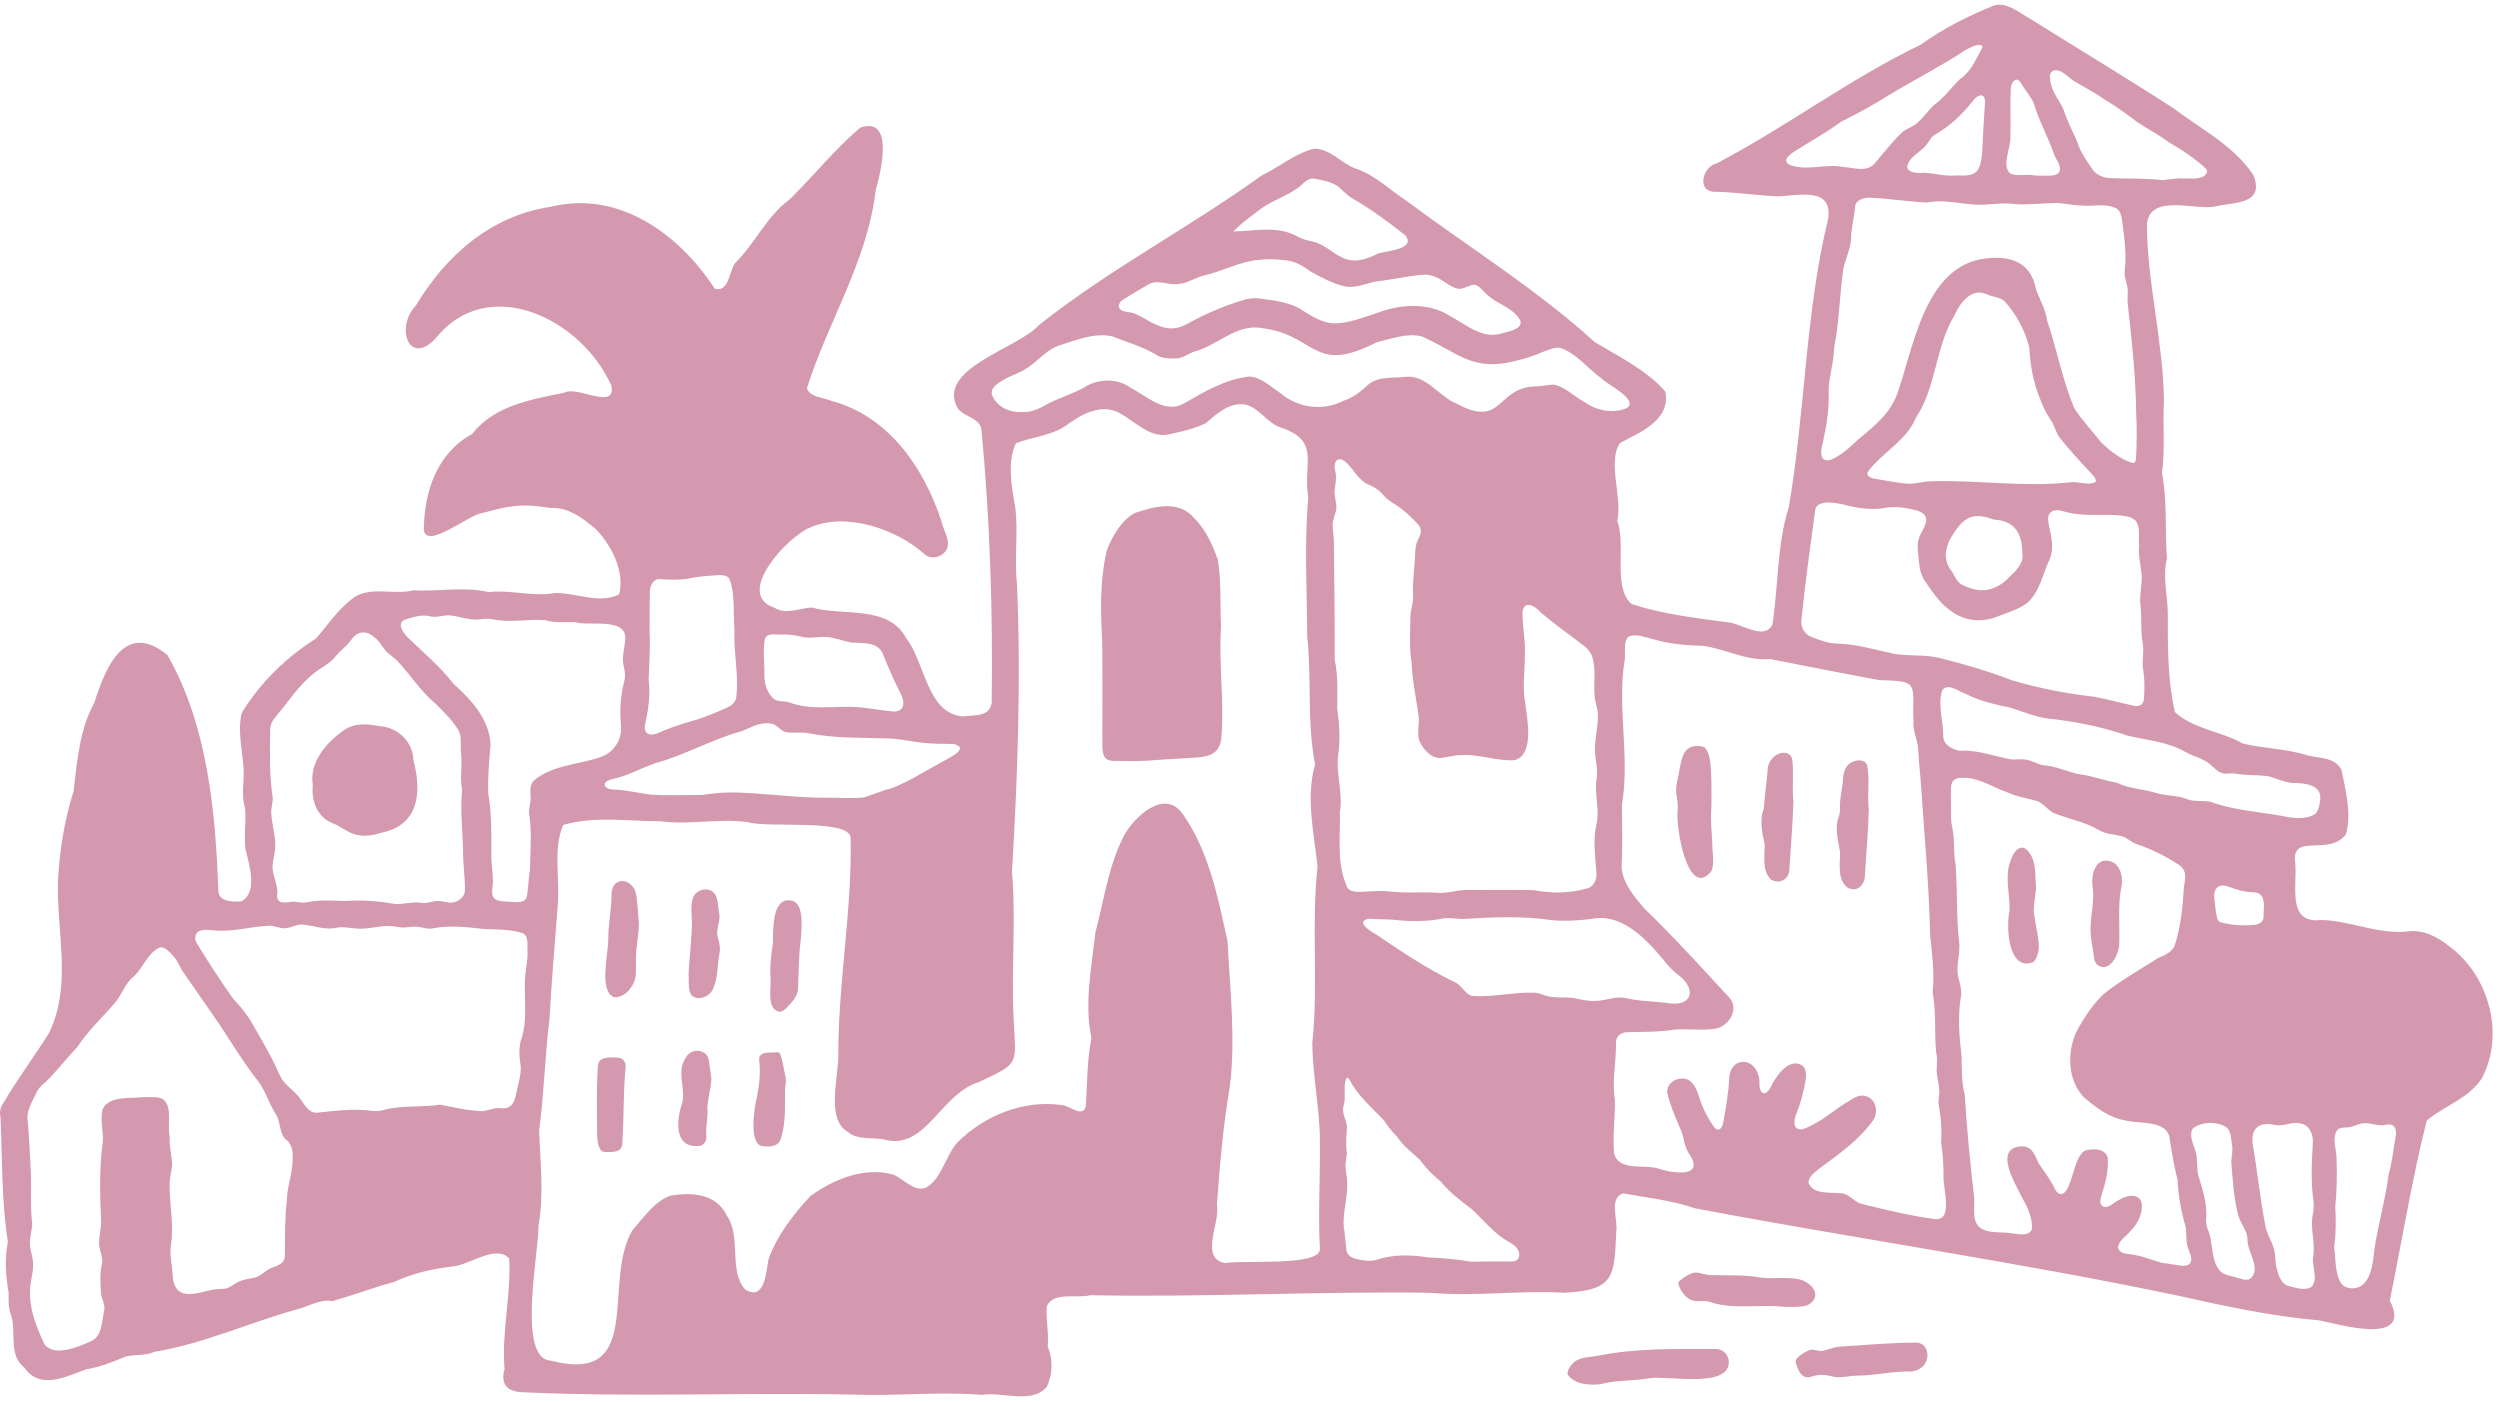 <svg xmlns="http://www.w3.org/2000/svg" fill="none" viewBox="0 0 107 60" height="60" width="107">
<path fill="#D499AE" d="M102.294 55.683C103.254 57.587 100.18 56.71 99.295 56.516C97.229 56.338 95.196 55.898 93.173 55.445C86.327 54.008 79.394 53.013 72.544 51.715C71.57 51.376 70.485 51.262 69.47 51.076C68.841 51.289 69.256 52.194 69.177 52.691C69.088 54.614 69.135 55.23 66.927 55.331C65.013 55.217 63.115 55.503 61.207 55.331C56.35 55.261 51.512 55.534 46.663 55.434C46.101 55.59 45.06 55.259 44.801 55.922C44.759 56.495 44.9 57.056 44.84 57.63C45.074 58.184 45.056 58.788 44.811 59.344C44.189 60.12 42.875 59.551 42.016 59.7C40.227 59.553 38.445 59.752 36.634 59.692C31.89 59.586 27.096 59.812 22.346 59.586C21.733 59.568 21.404 59.254 21.594 58.59C21.462 56.996 21.885 55.408 21.792 53.855C21.183 53.241 20.084 54.173 19.32 54.21C18.479 54.314 17.654 54.5 16.88 54.862C16.015 55.097 15.11 55.439 14.237 55.685C13.693 55.598 13.228 55.906 12.725 56.036C10.687 56.599 8.705 57.517 6.601 57.86C6.216 58.04 5.776 57.955 5.362 58.067C4.818 58.296 4.278 58.511 3.688 58.608C2.829 58.916 1.713 59.508 1.048 58.538C0.333 57.978 0.717 57.051 0.474 56.286C0.353 55.982 0.363 55.66 0.371 55.337C0.24 54.564 0.195 53.896 0.337 53.144C0.064 51.403 0.096 49.608 0.024 47.85C-0.031 47.611 0.007 47.379 0.159 47.187C0.765 46.153 1.479 45.206 2.105 44.201C3.114 42.094 2.388 39.822 2.487 37.58C2.564 36.323 2.766 35.074 3.146 33.871C3.302 32.601 3.401 31.218 4.03 30.095C4.523 28.542 5.345 26.541 7.168 28.04C8.872 31.013 9.224 34.704 9.343 38.095C9.333 38.604 9.976 38.612 10.34 38.575C11.059 38.157 10.649 36.989 10.505 36.329C10.433 35.748 10.542 35.184 10.491 34.605C10.324 34.055 10.445 33.501 10.429 32.94C10.384 32.155 10.158 31.301 10.344 30.519C11.132 29.212 12.264 28.125 13.527 27.325C14.02 26.762 14.429 26.136 15.029 25.662C15.761 25.032 16.842 25.491 17.703 25.265C18.768 25.325 19.843 25.098 20.911 25.34C21.861 25.234 22.833 25.557 23.771 25.379C24.642 25.377 25.705 25.863 26.503 25.435C26.742 24.457 26.18 23.349 25.511 22.656C24.951 22.176 24.312 21.694 23.554 21.742C22.982 21.655 22.491 21.591 21.931 21.674C21.432 21.725 21.08 21.86 20.632 21.957C20.048 22.044 18.239 23.545 18.138 22.67C18.164 21.014 18.7 19.407 20.205 18.574C21.173 17.342 22.746 17.1 24.161 16.804C24.7 16.498 26.368 17.58 26.17 16.519C24.931 13.676 20.898 11.643 18.631 14.501C17.485 15.686 16.907 13.996 17.81 13.062C19.108 10.901 21.032 9.237 23.548 8.854C26.461 8.128 29.042 9.987 30.592 12.355C31.18 12.535 31.213 11.631 31.449 11.273C32.32 10.43 32.809 9.245 33.804 8.529C34.833 7.51 35.734 6.387 36.818 5.461C38.303 4.963 37.695 7.386 37.476 8.157C37.131 11.164 35.417 13.816 34.536 16.614C34.659 17.013 35.251 17.007 35.581 17.156C38.026 17.809 39.544 20.003 40.302 22.335C40.375 22.703 40.678 23.096 40.535 23.479C40.375 23.836 39.87 23.979 39.572 23.723C38.39 22.643 36.193 21.903 34.681 22.575C33.741 22.935 31.407 25.422 33.131 26.003C33.638 26.328 34.19 26.036 34.742 25.999C36.051 26.382 38.018 25.875 38.782 27.308C39.605 28.354 39.667 30.554 41.224 30.662C41.676 30.591 42.335 30.703 42.443 30.097C42.499 26.239 42.374 22.306 42.014 18.458C41.988 17.875 41.284 17.867 40.993 17.483C40.037 15.773 43.552 14.931 44.452 13.926C47.461 11.53 50.875 9.764 53.98 7.523C54.719 7.173 55.453 6.547 56.249 6.363C56.941 6.367 57.399 6.985 58.01 7.21C58.824 7.469 59.483 8.13 60.181 8.583C62.881 10.595 65.765 12.377 68.253 14.639C69.282 15.26 70.485 15.845 71.275 16.757C71.52 17.989 70.19 18.5 69.333 18.963C68.785 19.788 69.45 21.27 69.219 22.294C69.606 23.338 69.011 25.131 69.828 25.848C71.162 26.293 72.542 26.442 73.921 26.632C74.513 26.661 75.495 27.438 75.861 26.733C76.116 25.056 76.049 23.32 76.564 21.69C77.264 17.623 77.266 13.378 78.246 9.361C78.448 7.951 76.912 8.393 76.053 8.403C75.115 8.358 74.226 8.215 73.302 8.205C72.601 8.097 72.924 7.105 73.468 6.997C76.459 5.43 79.176 3.369 82.222 1.905C83.19 1.2 84.251 0.681 85.347 0.232C85.892 0.077 86.412 0.536 86.871 0.792C88.93 2.083 90.992 3.317 93.031 4.638C94.208 5.527 95.614 6.239 96.449 7.5C96.944 8.771 95.612 8.645 94.798 8.838C93.931 9.013 92.053 8.273 91.887 9.572C91.899 12.136 92.581 14.573 92.619 17.162C92.562 18.21 92.671 19.215 92.534 20.247C92.77 21.45 92.649 22.67 92.746 23.892C92.538 24.732 92.805 25.588 92.783 26.436C92.779 27.763 92.781 29.175 93.088 30.478C93.884 31.216 95.085 31.297 95.994 31.824C96.851 32.029 97.767 32.043 98.628 32.291C99.164 32.477 99.93 32.355 100.217 32.959C100.392 33.831 100.661 34.836 100.407 35.703C99.685 36.689 98.034 35.591 98.238 36.952C98.323 37.905 97.87 39.549 99.339 39.375C100.586 39.402 101.775 39.999 103.022 39.867C103.701 39.766 104.342 40.099 104.859 40.525C106.523 41.761 107.224 44.273 106.218 46.159C105.642 47.034 104.609 47.325 103.863 47.962C103.232 50.476 102.804 53.104 102.288 55.65L102.292 55.685L102.294 55.683ZM24.094 35.331C23.649 36.383 23.995 37.735 23.862 38.873C23.742 40.454 23.605 42.015 23.518 43.616C23.322 45.197 23.288 46.802 23.075 48.38C23.122 49.753 23.288 51.109 23.045 52.488C23.061 53.634 22.117 58.145 23.567 58.234C27.627 59.291 25.759 54.874 27.061 52.664C27.522 52.137 28.009 51.427 28.676 51.179C29.58 51.018 30.641 51.07 31.104 52.021C31.75 52.947 31.162 54.386 31.904 55.201C32.733 55.685 32.789 54.448 32.892 53.9C33.256 52.871 33.962 51.965 34.693 51.185C35.698 50.466 36.981 49.937 38.208 50.267C38.673 50.435 39.087 51.024 39.625 50.836C40.306 50.46 40.456 49.49 40.969 48.903C42.127 47.743 43.827 47.056 45.456 47.3C45.767 47.311 46.341 47.869 46.477 47.337C46.531 46.37 46.527 45.375 46.713 44.422C46.398 42.94 46.723 41.405 46.881 39.913C47.249 38.544 47.429 37.113 48.08 35.816C48.514 34.971 49.854 33.712 50.63 34.855C51.738 36.42 52.132 38.424 52.538 40.285C52.642 42.348 52.892 44.451 52.638 46.5C52.35 48.169 52.205 49.873 52.084 51.57C52.241 52.341 51.306 53.871 52.453 54.062C53.193 53.917 56.47 54.215 56.492 53.47C56.409 51.926 56.51 50.371 56.492 48.82C56.484 47.426 56.181 46.056 56.166 44.645C56.435 42.129 56.112 39.594 56.393 37.086C56.233 35.624 55.883 34.16 56.284 32.703C55.93 30.904 56.146 29.057 55.95 27.258C55.94 25.311 55.819 23.249 55.993 21.297C55.748 19.769 56.565 18.853 54.729 18.266C54.216 18.055 53.905 17.493 53.359 17.329C52.652 17.17 52.106 17.695 51.603 18.113C51.109 18.357 50.558 18.475 50.02 18.593C49.206 18.754 48.599 18.051 47.938 17.691C47.118 17.23 46.234 17.758 45.559 18.26C44.925 18.659 44.144 18.706 43.479 18.973C43.105 19.763 43.289 20.84 43.451 21.684C43.587 22.786 43.407 23.917 43.528 25.023C43.704 29.109 43.554 33.226 43.314 37.313C43.493 39.422 43.273 41.521 43.386 43.622C43.473 45.586 43.679 45.475 41.901 46.312C40.258 46.814 39.637 49.2 37.909 48.789C37.373 48.648 36.751 48.828 36.286 48.448C35.308 47.861 35.93 46.043 35.88 45.022C35.892 41.947 36.47 38.937 36.407 35.864C36.377 35.025 32.872 35.45 32.035 35.192C30.784 35.01 29.501 35.322 28.262 35.149C26.885 35.153 25.44 34.915 24.112 35.308L24.086 35.331H24.094ZM77.401 50.621C77.599 51.142 78.349 51.022 78.8 51.07C79.123 51.09 79.332 51.403 79.625 51.512C80.653 51.771 81.733 52.029 82.788 52.176C83.645 52.285 83.137 50.824 83.184 50.321C83.184 49.852 83.156 49.38 83.081 48.915C83.115 48.359 83.081 47.803 82.968 47.251C82.951 47.048 83.014 46.847 83.002 46.651C82.98 46.333 82.869 46.027 82.891 45.708C82.907 45.485 82.921 45.264 82.869 45.042C82.778 44.186 82.883 43.322 82.715 42.468C82.808 41.639 82.691 40.849 82.61 40.035C82.563 37.793 82.343 35.513 82.194 33.277C82.151 32.853 82.121 32.434 82.093 32.008C82.058 31.619 81.856 31.268 81.898 30.877C81.824 29.272 82.218 29.144 80.435 29.111C78.873 28.815 77.312 28.52 75.752 28.205C74.737 28.303 73.836 27.757 72.852 27.639C72.106 27.628 71.358 27.546 70.64 27.327C70.343 27.262 69.951 27.097 69.678 27.269C69.442 27.567 69.614 28.017 69.516 28.369C69.225 30.389 69.763 32.423 69.418 34.45C69.424 35.349 69.448 36.242 69.405 37.144C69.466 37.818 69.941 38.364 70.355 38.858C71.611 40.076 72.783 41.362 73.969 42.65C74.495 43.148 73.998 43.949 73.389 44.033C72.833 44.114 72.241 44.027 71.693 44.064C71.022 44.174 70.355 44.16 69.674 44.178C69.409 44.172 69.165 44.321 69.165 44.614C69.181 45.437 68.983 46.246 69.118 47.071C69.135 47.834 69.013 48.599 69.086 49.368C69.298 50.178 70.45 49.792 71.051 50.04C71.71 50.236 73.021 50.396 72.257 49.32C72.094 49.056 72.077 48.735 71.976 48.442C71.732 47.896 71.485 47.333 71.356 46.748C71.338 46.287 71.897 46.037 72.271 46.221C72.645 46.461 72.704 46.98 72.876 47.367C72.999 47.664 73.163 47.95 73.341 48.208C73.527 48.473 73.704 48.322 73.751 48.053C73.872 47.414 73.981 46.752 74.016 46.103C74.022 45.824 74.2 45.526 74.475 45.464C75.022 45.34 75.35 45.942 75.303 46.43C75.34 46.971 75.665 46.831 75.823 46.459C76.045 45.998 76.625 45.216 77.177 45.634C77.306 45.776 77.312 46.002 77.286 46.188C77.209 46.67 77.09 47.143 76.912 47.598C76.787 47.865 76.678 48.371 77.12 48.34C77.886 48.098 78.509 47.472 79.214 47.075C79.394 46.957 79.606 46.849 79.821 46.907C80.287 47.001 80.419 47.59 80.164 47.96C79.562 48.793 78.695 49.407 77.878 50.005C77.694 50.154 77.427 50.336 77.403 50.59V50.623L77.401 50.621ZM84.494 51.248C84.514 51.587 84.461 51.87 84.53 52.199C84.712 52.906 85.624 52.674 86.163 52.796C86.414 52.825 86.812 52.908 86.956 52.641C87.026 52.149 86.757 51.624 86.513 51.204C86.266 50.664 85.375 49.26 86.385 49.076C86.947 48.987 87.055 49.358 87.253 49.786C87.501 50.154 87.776 50.514 87.968 50.917C88.008 50.989 88.063 51.063 88.136 51.096C88.722 51.26 88.696 49.289 89.344 49.219C89.652 49.157 90.119 49.178 90.21 49.554C90.254 50.071 90.117 50.623 89.959 51.109C89.912 51.256 89.85 51.431 89.933 51.572C90.155 51.847 90.507 51.423 90.737 51.334C91.067 51.126 91.647 51.057 91.673 51.591C91.679 51.998 91.483 52.389 91.198 52.668C91.032 52.9 90.674 53.077 90.656 53.392C90.671 53.567 90.867 53.642 91.022 53.665C91.548 53.698 92.037 53.911 92.534 54.051C92.835 54.082 93.134 54.151 93.436 54.177C93.551 54.181 93.676 54.153 93.743 54.053C93.86 53.861 93.712 53.625 93.654 53.433C93.547 53.144 93.591 52.817 93.551 52.525C93.349 51.862 93.233 51.154 93.193 50.458C93.031 49.862 92.944 49.246 92.845 48.634C92.645 47.929 91.531 48.113 90.966 47.954C90.27 47.84 89.712 47.408 89.193 46.965C88.498 46.244 88.463 45.071 88.859 44.184C89.167 43.599 89.549 43.016 90.018 42.561C90.743 41.976 91.594 41.501 92.362 41.004C92.629 40.897 92.926 40.769 93.068 40.5C93.328 39.7 93.425 38.829 93.468 37.99C93.531 37.617 93.626 37.245 93.239 37.005C92.663 36.623 92.039 36.321 91.388 36.106C91.192 36.017 91.022 35.852 90.816 35.788C90.493 35.715 90.139 35.703 89.84 35.531C89.239 35.171 88.55 35.062 87.913 34.803C87.635 34.677 87.459 34.375 87.184 34.284C86.747 34.158 86.29 34.094 85.874 33.896C85.328 33.709 84.819 33.362 84.235 33.3C84.019 33.286 83.748 33.259 83.606 33.406C83.519 33.501 83.503 33.639 83.499 33.767C83.495 34.169 83.501 34.566 83.505 34.965C83.505 35.157 83.536 35.341 83.576 35.527C83.671 35.994 83.594 36.486 83.697 36.968C83.786 38.074 83.718 39.216 83.853 40.314C83.903 40.754 83.75 41.188 83.784 41.631C83.831 42.013 84.013 42.367 83.912 42.754C83.794 43.556 83.855 44.381 83.954 45.183C83.97 45.741 83.942 46.304 84.091 46.847C84.18 48.27 84.326 49.837 84.49 51.208V51.243L84.494 51.248ZM57.691 38.017C57.8 38.159 58.032 38.176 58.206 38.172C58.626 38.159 59.02 38.108 59.437 38.151C60.132 38.242 60.823 38.161 61.523 38.211C61.925 38.248 62.305 38.101 62.705 38.093C63.687 38.095 64.674 38.078 65.652 38.099C66.412 38.248 67.2 38.236 67.952 38.019C68.243 37.932 68.354 37.609 68.326 37.32C68.278 36.681 68.178 35.996 68.314 35.341C68.488 34.692 68.239 34.03 68.326 33.387C68.389 33.038 68.324 32.686 68.278 32.339C68.211 31.774 68.391 31.208 68.391 30.647C68.399 30.331 68.253 30.037 68.243 29.725C68.207 29.177 68.32 28.592 68.132 28.063C68.045 27.852 67.869 27.686 67.685 27.558C67.101 27.114 66.495 26.681 65.937 26.208C65.721 25.943 65.24 25.662 65.161 26.192C65.157 26.797 65.296 27.407 65.264 28.017C65.266 28.733 65.153 29.438 65.284 30.128C65.369 30.8 65.678 32.33 64.807 32.537C64.051 32.581 63.319 32.27 62.562 32.32C62.248 32.316 61.949 32.409 61.64 32.446C61.236 32.446 60.888 32.047 60.749 31.704C60.629 31.359 60.773 30.949 60.71 30.589C60.603 29.837 60.443 29.099 60.415 28.338C60.302 27.664 60.361 26.977 60.369 26.301C60.395 26.022 60.498 25.749 60.48 25.462C60.452 24.821 60.561 24.186 60.575 23.551C60.581 23.355 60.65 23.171 60.739 23.003C60.827 22.834 60.848 22.639 60.726 22.486C60.488 22.22 60.227 21.961 59.944 21.744C59.704 21.574 59.441 21.452 59.249 21.235C59.059 20.989 58.802 20.83 58.519 20.718C58.093 20.505 57.915 20.017 57.537 19.728C57.173 19.494 57.054 19.883 57.155 20.195C57.25 20.553 57.066 20.915 57.137 21.275C57.157 21.417 57.199 21.562 57.197 21.707C57.195 21.961 57.034 22.209 57.038 22.474C57.038 22.741 57.102 22.995 57.09 23.262C57.114 24.926 57.127 26.599 57.127 28.247C57.274 28.931 57.238 29.622 57.23 30.317C57.327 30.978 57.373 31.654 57.274 32.314C57.171 33.129 57.486 33.943 57.347 34.756C57.373 35.837 57.193 36.964 57.666 37.987L57.686 38.014L57.691 38.017ZM6.091 46.957C6.34 46.963 6.623 46.93 6.871 46.996C7.429 47.205 7.148 48.129 7.261 48.62C7.241 49.027 7.342 49.43 7.367 49.825C7.358 50.129 7.243 50.42 7.259 50.726C7.255 51.578 7.451 52.426 7.318 53.264C7.251 53.687 7.356 54.09 7.387 54.517C7.383 54.911 7.522 55.323 7.965 55.377C8.494 55.434 8.994 55.133 9.529 55.168C9.83 55.164 10.041 54.903 10.324 54.814C10.481 54.754 10.649 54.729 10.817 54.7C11.14 54.663 11.342 54.372 11.633 54.26C11.908 54.161 12.213 54.066 12.193 53.702C12.199 52.935 12.189 52.192 12.272 51.419C12.284 50.867 12.468 50.356 12.519 49.812C12.535 49.463 12.573 49.078 12.296 48.822C11.977 48.589 12.017 48.183 11.886 47.85C11.835 47.726 11.765 47.612 11.694 47.501C11.447 47.05 11.298 46.548 10.954 46.155C10.39 45.417 9.897 44.618 9.392 43.843C8.878 43.089 8.347 42.342 7.827 41.587C7.676 41.364 7.595 41.101 7.413 40.913C7.261 40.752 7.059 40.518 6.855 40.547C6.322 40.76 6.119 41.457 5.695 41.819C5.366 42.092 5.232 42.51 4.982 42.846C4.408 43.529 3.799 44.073 3.294 44.831C2.843 45.305 2.437 45.832 1.976 46.289C1.835 46.407 1.685 46.527 1.596 46.692C1.434 47.06 1.176 47.424 1.172 47.84C1.244 48.59 1.281 49.358 1.319 50.117C1.347 50.842 1.287 51.651 1.38 52.383C1.368 52.662 1.263 52.966 1.283 53.264C1.293 53.543 1.418 53.822 1.416 54.101C1.422 54.314 1.384 54.527 1.345 54.738C1.133 55.712 1.491 56.669 1.901 57.531C2.32 58.104 3.397 57.63 3.906 57.397C4.389 57.171 4.353 56.526 4.466 56.069C4.498 55.817 4.343 55.587 4.319 55.35C4.302 54.926 4.262 54.49 4.369 54.072C4.414 53.791 4.252 53.522 4.244 53.247C4.228 52.935 4.327 52.627 4.329 52.316C4.282 51.165 4.24 50.011 4.401 48.865C4.43 48.409 4.276 47.935 4.389 47.484C4.638 46.907 5.554 47.013 6.061 46.963H6.097L6.091 46.957ZM22.574 40.667C22.564 40.434 22.633 40.057 22.368 39.941C21.842 39.77 21.266 39.784 20.713 39.76C19.951 39.675 19.191 39.588 18.439 39.749C18.283 39.751 18.131 39.71 17.98 39.683C17.683 39.611 17.378 39.739 17.082 39.683C16.915 39.656 16.747 39.627 16.577 39.633C16.153 39.638 15.72 39.78 15.286 39.743C15.009 39.728 14.736 39.658 14.459 39.697C13.944 39.832 13.44 39.615 12.937 39.567C12.692 39.557 12.454 39.712 12.22 39.731C11.987 39.739 11.761 39.623 11.528 39.623C10.72 39.648 9.923 39.913 9.105 39.815C8.963 39.805 8.816 39.786 8.676 39.809C8.335 39.853 8.27 40.177 8.46 40.431C8.941 41.217 9.448 41.997 9.982 42.747C10.261 43.051 10.548 43.374 10.756 43.74C11.191 44.492 11.639 45.243 11.985 46.045C12.175 46.45 12.593 46.661 12.85 47.025C13.036 47.28 13.204 47.637 13.564 47.623C14.358 47.544 15.162 47.433 15.965 47.548C16.149 47.569 16.329 47.538 16.504 47.486C17.242 47.302 18.067 47.402 18.837 47.278C19.433 47.393 20.019 47.54 20.632 47.557C20.89 47.542 21.131 47.404 21.398 47.426C21.891 47.503 22.022 47.187 22.105 46.75C22.19 46.333 22.342 45.925 22.269 45.504C22.218 45.183 22.208 44.856 22.291 44.54C22.613 43.645 22.408 42.663 22.481 41.742C22.515 41.401 22.596 41.039 22.576 40.7V40.665L22.574 40.667ZM91.327 19.815C91.394 19.79 91.418 19.687 91.426 19.569C91.453 18.951 91.463 18.324 91.43 17.712C91.412 16.12 91.238 14.542 91.063 12.965C91.046 12.762 91.085 12.561 91.063 12.369C91.038 12.123 90.915 11.883 90.935 11.625C91.028 10.872 90.923 10.15 90.82 9.4C90.792 9.216 90.739 9.042 90.624 8.947C90.179 8.672 89.581 8.85 89.076 8.794C88.714 8.798 88.358 8.689 87.998 8.689C87.404 8.695 86.808 8.778 86.226 8.734C85.801 8.674 85.373 8.734 84.948 8.759C84.122 8.813 83.289 8.496 82.468 8.668C81.68 8.633 80.886 8.501 80.085 8.465C79.823 8.451 79.485 8.513 79.4 8.798C79.372 9.292 79.224 9.766 79.22 10.258C79.194 10.707 78.962 11.114 78.887 11.559C78.763 12.485 78.721 13.43 78.592 14.358C78.559 14.573 78.505 14.774 78.493 14.987C78.479 15.545 78.276 16.122 78.264 16.699C78.303 17.453 78.177 18.198 78.022 18.928C77.923 19.246 77.84 19.825 78.351 19.683C78.812 19.492 79.182 19.137 79.544 18.797C80.219 18.245 80.922 17.679 81.219 16.808C81.9 14.842 82.367 11.614 84.722 11.104C85.856 10.895 86.917 11.098 87.145 12.404C87.315 12.834 87.548 13.25 87.616 13.717C88.035 14.958 88.271 16.261 88.777 17.468C89.114 17.989 89.549 18.452 89.937 18.942C90.305 19.294 90.818 19.703 91.305 19.821L91.329 19.815H91.327ZM91.546 23.28C91.535 22.962 91.614 22.546 91.404 22.29C91.253 22.127 91.014 22.091 90.806 22.067C90.052 21.982 89.256 22.116 88.512 21.936C88.265 21.878 87.918 21.73 87.73 21.967C87.6 22.143 87.679 22.408 87.724 22.631C87.827 23.076 87.909 23.555 87.703 23.987C87.424 24.589 87.301 25.302 86.806 25.77C86.466 26.055 86.026 26.183 85.62 26.336C85.148 26.549 84.633 26.619 84.132 26.469C83.293 26.21 82.79 25.486 82.341 24.794C82.208 24.57 82.155 24.312 82.133 24.053C82.107 23.694 82.012 23.313 82.153 22.974C82.254 22.705 82.523 22.412 82.416 22.112C82.345 21.945 82.123 21.868 81.953 21.827C81.49 21.709 81.039 21.659 80.579 21.756C80.037 21.825 79.481 21.75 78.951 21.605C78.602 21.527 77.834 21.357 77.694 21.794C77.484 23.377 77.258 24.953 77.1 26.549C77.068 26.888 77.26 27.169 77.567 27.277C77.945 27.422 78.293 27.548 78.689 27.55C79.509 27.575 80.29 27.823 81.096 27.988C81.743 28.092 82.404 28.003 83.04 28.168C84.089 28.427 85.116 28.733 86.131 29.123C87.287 29.46 88.451 29.69 89.636 29.82C90.204 29.934 90.772 30.083 91.337 30.209C91.443 30.228 91.56 30.223 91.645 30.157C91.724 30.097 91.756 29.99 91.766 29.876C91.784 29.508 91.796 29.113 91.738 28.741C91.649 28.331 91.784 27.926 91.707 27.519C91.604 26.961 91.683 26.388 91.604 25.836C91.57 25.431 91.685 25.034 91.665 24.624C91.62 24.194 91.509 23.733 91.558 23.313V23.276L91.546 23.28ZM19.726 32.171C19.704 31.9 19.759 31.578 19.654 31.311C19.413 30.877 19.035 30.515 18.689 30.163C18.018 29.611 17.561 28.871 16.973 28.249C16.862 28.154 16.741 28.071 16.632 27.974C16.387 27.773 16.264 27.438 15.999 27.256C15.635 26.954 15.278 27.021 15.017 27.405C14.841 27.664 14.57 27.829 14.372 28.083C14.13 28.404 13.749 28.561 13.446 28.811C12.808 29.299 12.361 30.015 11.838 30.629C11.692 30.798 11.569 30.986 11.565 31.218C11.55 32.194 11.524 33.184 11.674 34.15C11.678 34.373 11.593 34.588 11.611 34.803C11.635 35.349 11.844 35.881 11.765 36.441C11.724 36.695 11.646 36.947 11.672 37.208C11.716 37.611 11.924 37.938 11.86 38.351C11.874 38.784 12.353 38.571 12.616 38.593C12.791 38.614 12.971 38.657 13.151 38.618C13.701 38.494 14.259 38.552 14.813 38.562C15.526 38.509 16.232 38.573 16.935 38.693C17.305 38.705 17.685 38.577 18.061 38.645C18.293 38.68 18.507 38.558 18.746 38.564C18.95 38.558 19.17 38.653 19.375 38.631C19.619 38.597 19.872 38.399 19.9 38.136C19.91 37.574 19.813 36.983 19.819 36.445C19.803 35.568 19.688 34.665 19.779 33.794C19.672 33.271 19.801 32.736 19.728 32.208V32.171H19.726ZM26.76 27.331C26.805 26.419 25.204 26.806 24.646 26.634C24.163 26.601 23.795 26.688 23.326 26.541C22.588 26.489 21.838 26.667 21.103 26.508C20.931 26.481 20.757 26.473 20.585 26.5C20.133 26.582 19.686 26.375 19.257 26.338C18.968 26.32 18.691 26.45 18.402 26.378C18.057 26.293 17.713 26.404 17.386 26.502C16.905 26.646 17.287 27.134 17.515 27.343C18.164 27.968 18.847 28.54 19.405 29.262C20.155 29.936 20.947 30.778 20.998 31.869C20.931 32.556 20.878 33.24 20.892 33.929C21.042 34.785 21.036 35.676 21.028 36.54C21.016 36.919 21.093 37.295 21.097 37.671C21.117 37.959 20.933 38.366 21.26 38.521C21.432 38.593 21.628 38.579 21.81 38.595C22.079 38.602 22.402 38.68 22.536 38.42C22.614 38.116 22.61 37.615 22.681 37.249C22.693 36.416 22.776 35.599 22.639 34.783C22.643 34.543 22.732 34.309 22.709 34.067C22.697 33.834 22.673 33.579 22.853 33.406C23.629 32.744 24.733 32.734 25.656 32.417C25.945 32.334 26.194 32.153 26.364 31.896C26.542 31.644 26.606 31.336 26.576 31.03C26.517 30.397 26.558 29.777 26.715 29.169C26.78 28.946 26.746 28.718 26.691 28.495C26.604 28.123 26.734 27.742 26.76 27.368V27.331ZM43.718 17.631C44.167 17.673 44.561 17.449 44.935 17.238C45.404 17.005 45.909 16.856 46.368 16.602C46.97 16.201 47.791 16.172 48.383 16.589C49.076 16.951 49.846 17.714 50.657 17.276C51.546 16.763 52.458 16.223 53.488 16.114C53.986 16.161 54.382 16.54 54.79 16.817C55.562 17.474 56.623 17.609 57.521 17.145C57.939 17.013 58.261 16.742 58.578 16.447C59.026 16.093 59.621 16.192 60.144 16.13C61.042 16.021 61.589 16.986 62.364 17.284C64.276 18.322 64.051 16.668 65.585 16.544C65.888 16.548 66.18 16.48 66.477 16.459C66.982 16.542 67.37 16.972 67.811 17.203C68.33 17.582 69.025 17.708 69.616 17.472C70.183 17.116 68.767 16.449 68.55 16.201C67.968 15.785 67.516 15.177 66.847 14.908C66.598 14.825 66.317 14.96 66.058 15.053C65.715 15.198 65.365 15.332 65.001 15.411C63.032 15.959 62.485 15.125 60.858 14.4C60.211 14.238 59.548 14.505 58.923 14.648C56.086 16.103 56.381 14.228 53.773 14.017C52.787 13.982 52.009 14.83 51.081 15.059C50.839 15.152 50.632 15.324 50.38 15.338C50.109 15.355 49.828 15.349 49.579 15.239C48.965 14.857 48.276 14.656 47.609 14.398C46.814 14.22 46.016 14.579 45.266 14.809C44.753 15.005 44.385 15.489 43.934 15.771C43.639 15.961 43.289 16.064 42.97 16.246C42.736 16.383 42.37 16.579 42.459 16.906C42.657 17.41 43.194 17.65 43.681 17.636H43.718V17.631ZM89.698 20.613C89.721 20.45 89.545 20.311 89.429 20.179C89.003 19.726 88.576 19.255 88.184 18.771C88.015 18.568 87.958 18.303 87.835 18.072C87.631 17.764 87.449 17.472 87.327 17.1C87.024 16.391 86.895 15.638 86.852 14.871C86.671 14.135 86.293 13.432 85.783 12.882C85.577 12.714 85.28 12.71 85.037 12.597C84.916 12.551 84.789 12.51 84.659 12.52C84.162 12.582 83.841 13.076 83.645 13.508C82.83 14.854 82.875 16.583 81.995 17.888C81.587 18.886 80.538 19.368 79.934 20.208C79.877 20.381 80.075 20.464 80.215 20.485C80.641 20.559 81.07 20.638 81.498 20.689C81.917 20.753 82.319 20.588 82.737 20.596C84.674 20.545 86.622 20.853 88.558 20.648C88.916 20.578 89.361 20.797 89.69 20.631L89.7 20.613H89.698ZM71.513 42.95C72.334 43.035 72.603 42.437 71.98 41.852C71.697 41.625 71.418 41.393 71.206 41.091C70.448 40.188 69.407 39.061 68.124 39.331C67.548 39.398 66.962 39.441 66.384 39.379C65.177 39.201 63.968 39.253 62.764 39.323C62.43 39.361 62.105 39.259 61.769 39.309C61.052 39.458 60.276 39.443 59.566 39.358C59.239 39.34 58.913 39.352 58.59 39.319C57.998 39.435 58.614 39.834 58.855 39.966C59.95 40.7 61.021 41.434 62.206 42.009C62.541 42.119 62.677 42.534 63.01 42.627C63.886 42.689 64.757 42.462 65.634 42.485C65.767 42.487 65.894 42.52 66.02 42.565C66.489 42.776 67.026 42.623 67.518 42.747C67.831 42.826 68.154 42.867 68.476 42.824C68.847 42.78 69.209 42.638 69.569 42.714C70.188 42.867 70.897 42.853 71.479 42.946L71.516 42.95H71.513ZM99.115 34.814C99.254 34.644 99.291 34.392 99.307 34.181C99.353 33.602 98.662 33.517 98.236 33.515C97.811 33.523 97.421 33.29 97.025 33.213C96.564 33.164 96.075 33.188 95.608 33.102C95.449 33.091 95.283 33.133 95.137 33.097C94.917 33.048 94.763 32.856 94.596 32.715C94.276 32.44 93.858 32.38 93.51 32.169C92.752 31.739 91.871 31.681 91.052 31.483C89.912 31.086 88.75 30.866 87.556 30.742C87.03 30.647 86.529 30.441 86.022 30.283C85.381 30.153 84.736 30.006 84.15 29.706C83.849 29.611 83.372 29.202 83.127 29.547C82.921 30.178 83.18 30.856 83.17 31.503C83.17 31.873 83.544 32.064 83.851 32.13C84.587 32.089 85.276 32.334 85.993 32.49C86.224 32.535 86.468 32.469 86.697 32.512C86.939 32.543 87.164 32.68 87.394 32.746C87.982 32.771 88.486 33.05 89.07 33.151C89.627 33.226 89.993 33.397 90.594 33.499C91.143 33.767 91.76 33.77 92.334 33.953C92.734 34.071 93.171 34.036 93.553 34.185C93.886 34.328 94.238 34.253 94.588 34.311C95.544 34.667 96.615 34.739 97.601 34.909C98.08 35.01 98.65 35.111 99.091 34.839L99.117 34.814H99.115ZM35.564 34.14C36.033 34.144 36.531 34.183 36.999 34.125C37.398 33.997 37.794 33.821 38.206 33.722C38.91 33.439 39.574 33.015 40.245 32.653C40.478 32.502 41.541 32.059 40.862 31.851C40.512 31.826 40.146 31.845 39.793 31.816C39.225 31.789 38.673 31.642 38.117 31.609C36.953 31.565 35.783 31.615 34.633 31.387C34.305 31.313 33.968 31.392 33.64 31.334C33.418 31.297 33.278 31.03 33.054 30.982C32.991 30.968 32.927 30.955 32.864 30.955C32.438 30.928 32.08 31.179 31.686 31.311C30.447 31.656 29.317 32.316 28.074 32.655C27.443 32.864 26.861 33.219 26.198 33.346C25.669 33.49 25.851 33.803 26.321 33.794C26.843 33.819 27.358 33.951 27.872 34.014C28.589 34.055 29.337 34.022 30.057 34.024C30.627 33.929 31.182 33.894 31.771 33.929C33.026 33.984 34.279 34.162 35.534 34.142H35.566L35.564 34.14ZM57.636 46.134C57.462 46.459 57.628 46.914 57.513 47.296C57.406 47.61 57.599 47.877 57.648 48.187C57.64 48.626 57.581 48.892 57.646 49.347C57.644 49.484 57.61 49.618 57.596 49.753C57.555 50.05 57.668 50.346 57.66 50.631C57.684 51.264 57.462 51.899 57.513 52.513C57.577 52.844 57.581 53.183 57.628 53.514C57.703 53.865 58.075 53.894 58.38 53.944C58.541 53.964 58.701 53.968 58.863 53.935C59.609 53.677 60.373 53.7 61.129 53.818C61.755 53.838 62.374 53.904 62.992 54.004C63.568 53.983 64.152 53.993 64.726 53.991C65.086 53.987 65.102 53.588 64.876 53.365C64.805 53.288 64.716 53.232 64.625 53.183C63.986 52.835 63.512 52.242 62.988 51.748C62.515 51.396 62.048 51.037 61.668 50.573C61.316 50.292 61.029 49.988 60.761 49.633C60.421 49.316 60.039 49.029 59.778 48.63C59.556 48.411 59.394 48.204 59.223 47.939C58.711 47.4 58.099 46.887 57.765 46.215C57.727 46.155 57.686 46.118 57.652 46.126L57.636 46.132V46.134ZM63.117 12.191C62.95 12.171 62.709 12.334 62.543 12.355C62.347 12.392 62.157 12.278 61.973 12.166C61.581 11.892 61.27 11.716 60.821 11.763C60.16 11.834 59.499 11.982 58.843 12.055C58.436 12.154 58.024 12.326 57.597 12.266C57.078 12.164 56.561 11.875 56.088 11.619C55.726 11.352 55.388 11.158 54.94 11.131C54.578 11.085 54.214 11.085 53.854 11.124C53.044 11.203 52.296 11.621 51.499 11.799C51.156 11.889 50.845 12.113 50.487 12.148C50.042 12.251 49.545 11.916 49.125 12.191C48.775 12.394 48.413 12.605 48.08 12.816C47.962 12.892 47.835 13.033 47.902 13.178C48.037 13.401 48.367 13.324 48.575 13.426C48.999 13.604 49.381 13.918 49.854 14.023C50.176 14.102 50.513 14.032 50.806 13.866C51.566 13.438 52.355 13.109 53.179 12.851C53.395 12.785 53.622 12.748 53.846 12.766C54.521 12.863 55.219 12.913 55.803 13.32C56.181 13.562 56.597 13.804 57.044 13.839C57.693 13.858 58.353 13.581 58.97 13.384C59.96 13.006 61.167 12.936 62.091 13.544C62.79 13.922 63.483 14.542 64.322 14.257C64.585 14.178 65.163 14.094 65.074 13.726C64.793 13.19 64.154 13.049 63.72 12.673C63.522 12.528 63.374 12.272 63.144 12.189L63.111 12.183L63.117 12.191ZM31.433 26.936C31.378 26.233 31.474 25.4 31.209 24.759C31.108 24.624 30.928 24.608 30.772 24.614C30.42 24.639 30.055 24.659 29.701 24.715C29.198 24.839 28.706 24.821 28.201 24.783C27.916 24.812 27.809 25.114 27.811 25.375C27.801 25.952 27.803 26.52 27.803 27.095C27.837 27.765 27.781 28.431 27.761 29.099C27.847 29.789 27.74 30.422 27.595 31.081C27.575 31.592 28.052 31.45 28.349 31.294C28.692 31.152 29.044 31.03 29.402 30.922C29.891 30.79 30.37 30.625 30.831 30.412C31.093 30.292 31.425 30.203 31.506 29.884C31.639 28.923 31.391 27.949 31.433 26.975V26.938V26.936ZM33.39 27.159C33.191 27.161 32.842 27.089 32.741 27.331C32.636 27.839 32.731 28.389 32.715 28.91C32.715 29.279 32.836 29.665 33.115 29.913C33.291 30.048 33.549 30 33.761 30.054C34.699 30.426 35.73 30.197 36.717 30.265C37.228 30.306 37.743 30.414 38.253 30.455C38.73 30.455 38.744 30.023 38.542 29.682C38.281 29.15 38.032 28.609 37.816 28.052C37.604 27.442 36.923 27.538 36.417 27.5C36.029 27.413 35.629 27.256 35.241 27.256C34.948 27.262 34.639 27.331 34.348 27.261C34.054 27.184 33.715 27.143 33.422 27.161H33.388L33.39 27.159ZM96.409 48.94C96.619 50.118 96.738 51.378 96.979 52.567C97.051 52.858 97.229 53.119 97.31 53.412C97.393 53.663 97.379 53.94 97.419 54.202C97.498 54.51 97.593 54.905 97.906 55.029C98.234 55.099 98.65 55.282 98.951 55.062C99.238 54.688 98.917 54.171 99.01 53.735C99.099 53.133 98.85 52.525 99 51.922C99.028 51.737 99.036 51.558 99.012 51.374C98.903 50.573 98.939 49.765 98.988 48.963C99.024 48.57 98.866 48.15 98.448 48.082C98.112 47.991 97.755 48.216 97.397 48.156C96.783 48.016 96.356 48.194 96.409 48.905V48.94ZM94.462 7.336C94.462 7.268 94.412 7.208 94.343 7.15C93.888 6.747 93.373 6.402 92.845 6.102C92.413 5.771 91.926 5.527 91.473 5.223C91.024 4.888 90.576 4.553 90.092 4.268C89.676 3.976 89.235 3.743 88.799 3.489C88.579 3.36 88.411 3.151 88.184 3.052C87.934 2.924 87.691 3.056 87.744 3.352C87.762 3.861 88.1 4.231 88.308 4.661C88.461 5.151 88.702 5.604 88.908 6.069C89.019 6.495 89.3 6.855 89.537 7.217C89.702 7.477 89.995 7.607 90.293 7.622C91.018 7.653 91.802 7.622 92.544 7.709C92.853 7.686 93.153 7.609 93.468 7.64C93.773 7.622 94.327 7.729 94.458 7.365V7.336H94.462ZM99.903 53.412C99.98 53.919 99.924 54.529 100.227 54.965C100.429 55.184 100.829 55.199 101.09 55.015C101.423 54.763 101.522 54.268 101.579 53.863C101.7 52.649 102.082 51.492 102.23 50.284C102.385 49.771 102.422 49.229 102.523 48.708C102.606 48.353 102.507 48.043 102.092 48.144C101.735 48.229 101.381 47.997 101.025 48.098C100.886 48.132 100.754 48.202 100.615 48.233C100.419 48.28 100.156 48.216 100.029 48.371C99.79 48.733 100.014 49.2 100.004 49.604C100.031 50.282 100.016 50.96 99.95 51.636C99.986 52.232 99.978 52.821 99.905 53.375V53.41L99.903 53.412ZM84.837 1.967C84.69 1.826 84.294 2.051 84.116 2.145C83.103 2.817 82.012 3.369 80.959 4.003C80.269 4.433 79.54 4.853 78.816 5.198C78.175 5.672 77.462 6.065 76.795 6.485C76.662 6.586 76.411 6.729 76.455 6.913C76.482 7.006 76.603 7.066 76.698 7.09C77.415 7.308 78.159 7.001 78.885 7.146C79.346 7.171 79.928 7.407 80.273 6.952C80.653 6.507 81.013 6.032 81.45 5.631C81.64 5.486 81.9 5.418 82.08 5.242C82.325 5.027 82.515 4.744 82.76 4.51C83.202 4.2 83.511 3.745 83.891 3.381C84.346 3.087 84.546 2.566 84.803 2.124C84.833 2.072 84.851 2.025 84.843 1.987L84.837 1.967ZM52.795 9.907C53.721 9.886 54.626 9.661 55.465 10.086C55.704 10.233 55.97 10.297 56.241 10.353C56.662 10.461 56.977 10.781 57.373 10.984C57.893 11.294 58.455 11.118 58.964 10.86C59.283 10.738 60.633 10.682 60.148 10.074C59.437 9.508 58.691 8.96 57.907 8.507C57.668 8.374 57.488 8.166 57.282 7.99C56.977 7.773 56.587 7.707 56.219 7.642C55.924 7.628 55.748 7.907 55.53 8.058C55.051 8.395 54.453 8.585 53.982 8.924C53.585 9.23 53.141 9.539 52.793 9.898L52.797 9.909L52.795 9.907ZM93.84 48.32C93.678 48.621 93.888 48.983 93.971 49.285C94.066 49.595 94.016 49.937 94.074 50.255C94.256 50.894 94.493 51.52 94.42 52.201C94.414 52.345 94.44 52.484 94.493 52.618C94.745 53.175 94.596 53.938 95.032 54.411C95.19 54.572 95.471 54.603 95.687 54.665C95.887 54.717 96.118 54.845 96.314 54.725C96.803 54.293 96.176 53.582 96.19 53.044C96.19 52.631 95.855 52.341 95.78 51.946C95.596 51.229 95.56 50.46 95.497 49.719C95.511 49.48 95.58 49.219 95.527 48.967C95.487 48.725 95.487 48.419 95.303 48.256C94.925 47.991 94.234 47.993 93.864 48.291L93.844 48.318L93.84 48.32ZM86.557 23.721C86.557 22.834 86.248 22.29 85.332 22.238C84.391 21.878 83.996 22.178 83.499 23.014C83.237 23.473 83.174 24 83.523 24.436C83.667 24.649 83.744 24.924 83.992 25.036C84.166 25.122 84.358 25.199 84.552 25.232C85.108 25.356 85.656 25.085 86.022 24.678C86.264 24.446 86.6 24.128 86.561 23.758V23.721H86.557ZM83.756 7.508C84.566 7.554 84.752 7.398 84.833 6.567C84.87 5.825 84.912 5.058 84.961 4.32C84.922 3.929 84.613 4.086 84.449 4.307C83.976 4.911 83.427 5.426 82.76 5.798C82.64 5.899 82.565 6.042 82.472 6.168C82.287 6.439 81.963 6.573 81.757 6.844C81.365 7.374 81.991 7.434 82.377 7.396C82.818 7.417 83.271 7.558 83.722 7.51H83.756V7.508ZM87.026 7.504C87.194 7.527 87.372 7.518 87.548 7.52C87.74 7.514 88.013 7.549 88.138 7.361C88.257 7.088 87.97 6.813 87.897 6.557C87.641 5.823 87.259 5.159 87.042 4.404C86.881 4.08 86.636 3.807 86.454 3.491C86.262 3.259 86.062 3.577 86.06 3.788C86.026 4.471 86.066 5.178 86.044 5.852C86.078 6.309 85.64 7.105 86.048 7.432C86.347 7.549 86.687 7.458 86.996 7.498L87.026 7.502V7.504ZM94.772 38.442C94.808 38.73 94.818 38.984 94.893 39.29C94.915 39.356 94.949 39.427 95.01 39.462C95.459 39.598 95.998 39.631 96.457 39.586C96.663 39.573 96.896 39.472 96.882 39.224C96.871 38.918 96.983 38.48 96.718 38.267C96.643 38.213 96.55 38.194 96.459 38.192C96.087 38.188 95.76 38.089 95.4 37.956C95.042 37.81 94.741 37.942 94.769 38.405V38.442H94.772Z"></path>
<path fill="#D499AE" d="M67.091 58.803C67.085 58.596 67.283 58.352 67.453 58.242C67.732 58.067 68.092 58.089 68.403 58.025C70.067 57.688 71.758 57.74 73.446 57.738C73.747 57.744 73.994 57.976 73.994 58.304C73.984 59.437 71.366 58.858 70.596 58.989C69.909 59.113 69.195 59.057 68.518 59.241C68.041 59.301 67.405 59.264 67.097 58.834L67.089 58.801L67.091 58.803Z"></path>
<path fill="#D499AE" d="M71.833 54.893C71.948 54.734 72.254 54.539 72.464 54.483C72.684 54.419 72.931 54.56 73.171 54.572C73.85 54.597 74.521 54.554 75.198 54.655C75.77 54.771 76.367 54.634 76.945 54.744C77.531 54.841 78.064 55.492 77.355 55.867C77.04 55.954 76.698 55.935 76.377 55.931C75.289 55.811 74.157 56.076 73.117 55.703C72.872 55.648 72.565 55.743 72.334 55.619C72.094 55.484 71.88 55.187 71.829 54.92L71.835 54.893H71.833Z"></path>
<path fill="#D499AE" d="M76.867 58.197C76.977 58.025 77.221 57.88 77.415 57.794C77.591 57.719 77.791 57.833 77.983 57.819C78.252 57.773 78.515 57.635 78.796 57.632C79.855 57.568 80.912 57.463 81.975 57.465C82.575 57.434 82.662 58.273 82.203 58.555C82.062 58.662 81.892 58.701 81.718 58.701C80.968 58.685 80.233 58.879 79.485 58.877C79.125 58.883 78.769 59.003 78.409 58.908C78.127 58.834 77.838 58.813 77.555 58.912C77.166 59.072 76.977 58.72 76.882 58.391C76.865 58.34 76.845 58.276 76.859 58.222L76.867 58.193V58.197Z"></path>
<path fill="#D499AE" d="M52.259 26.805C52.154 28.408 52.409 30.012 52.272 31.611C52.205 32.237 51.774 32.382 51.233 32.421C50.525 32.471 49.814 32.498 49.106 32.558C48.623 32.581 48.142 32.574 47.653 32.566C47.518 32.56 47.362 32.531 47.285 32.415C47.138 32.161 47.196 31.811 47.18 31.52C47.18 30.194 47.19 28.855 47.178 27.527C47.105 26.198 47.065 24.843 47.374 23.549C47.608 22.953 47.984 22.281 48.556 21.961C49.417 21.674 50.43 21.382 51.121 22.184C51.594 22.654 51.894 23.311 52.118 23.944C52.282 24.872 52.211 25.834 52.259 26.77V26.808V26.805Z"></path>
<path fill="#D499AE" d="M27.345 39.588C27.34 40.057 27.199 40.603 27.217 41.102C27.207 41.395 27.254 41.712 27.151 41.995C27.021 42.348 26.68 42.716 26.284 42.679C25.61 42.425 26.049 40.789 26.033 40.184C26.033 39.631 26.136 39.073 26.17 38.533C26.17 38.269 26.144 37.936 26.401 37.779C26.706 37.574 27.102 37.839 27.203 38.178C27.298 38.61 27.306 39.127 27.345 39.549V39.586V39.588Z"></path>
<path fill="#D499AE" d="M32.975 41.725C32.943 41.343 33.018 40.772 33.088 40.315C33.084 39.811 33.052 38.463 33.79 38.535C34.461 38.552 34.297 39.732 34.277 40.202C34.18 40.898 34.186 41.61 34.156 42.313C34.133 42.683 33.861 42.933 33.606 43.191C33.531 43.258 33.436 43.316 33.335 43.299C32.777 43.154 33.032 42.234 32.975 41.758V41.723V41.725Z"></path>
<path fill="#D499AE" d="M29.471 41.678C29.501 41.054 29.588 40.338 29.612 39.683C29.64 39.249 29.503 38.738 29.697 38.341C29.839 38.115 30.15 37.998 30.396 38.105C30.774 38.262 30.704 38.738 30.78 39.077C30.855 39.435 30.615 39.778 30.726 40.136C30.791 40.355 30.839 40.566 30.795 40.793C30.698 41.322 30.73 41.879 30.503 42.36C30.34 42.671 29.826 42.869 29.578 42.575C29.438 42.329 29.495 42.007 29.473 41.715V41.68L29.471 41.678Z"></path>
<path fill="#D499AE" d="M30.443 46.237C30.415 46.638 30.287 47.05 30.275 47.443C30.318 47.823 30.194 48.199 30.227 48.59C30.269 48.88 30.089 49.078 29.796 49.051C28.824 49.062 28.967 47.856 29.2 47.209C29.355 46.568 28.941 45.884 29.341 45.282C29.481 44.999 29.843 44.885 30.113 45.044C30.37 45.178 30.338 45.485 30.388 45.737C30.409 45.896 30.441 46.066 30.445 46.202V46.237H30.443Z"></path>
<path fill="#D499AE" d="M33.376 45.078C33.52 45.413 33.546 45.818 33.629 46.136C33.653 46.289 33.611 46.451 33.601 46.61C33.593 47.325 33.641 48.049 33.419 48.744C33.32 49.072 32.948 49.091 32.663 49.06C32.02 49.019 32.283 47.398 32.394 46.961C32.501 46.436 32.56 45.878 32.491 45.344C32.495 44.97 32.97 45.072 33.225 45.036C33.267 45.036 33.316 45.041 33.354 45.059L33.376 45.078Z"></path>
<path fill="#D499AE" d="M25.748 49.258C25.564 49.078 25.568 48.737 25.558 48.487C25.548 47.67 25.535 46.827 25.568 46.039C25.592 45.822 25.535 45.532 25.697 45.367C25.922 45.22 26.225 45.255 26.479 45.268C26.681 45.292 26.797 45.477 26.776 45.679C26.671 46.771 26.71 47.815 26.635 48.901C26.645 49.339 26.225 49.314 25.907 49.304C25.865 49.304 25.814 49.293 25.774 49.277L25.746 49.26L25.748 49.258Z"></path>
<path fill="#D499AE" d="M73.228 34.855C73.222 35.258 73.271 35.676 73.285 36.085C73.279 36.48 73.402 36.91 73.249 37.284C72.226 38.556 71.696 35.299 71.807 34.648C71.824 34.429 71.785 34.214 71.751 33.999C71.692 33.649 71.834 33.31 71.878 32.963C71.949 32.634 71.985 32.212 72.288 32.016C72.484 31.9 72.856 31.896 72.992 32.022C73.259 32.394 73.206 32.93 73.246 33.352C73.246 33.842 73.267 34.34 73.232 34.822V34.855H73.228Z"></path>
<path fill="#D499AE" d="M76.758 34.297C76.732 35.252 76.645 36.228 76.587 37.183C76.584 37.64 76.178 37.853 75.8 37.65C75.41 37.27 75.525 36.652 75.531 36.149C75.42 35.645 75.297 35.111 75.491 34.607C75.533 34.067 75.6 33.513 75.657 32.975C75.635 32.527 76.126 32.07 76.55 32.266C76.637 32.322 76.692 32.413 76.71 32.516C76.776 33.089 76.7 33.691 76.754 34.263V34.297H76.758Z"></path>
<path fill="#D499AE" d="M79.985 34.64C79.961 35.562 79.874 36.495 79.821 37.421C79.831 37.839 79.526 38.209 79.096 38.002C78.623 37.663 78.756 36.993 78.754 36.478C78.681 35.965 78.507 35.451 78.705 34.94C78.734 34.849 78.752 34.756 78.752 34.661C78.722 34.204 78.861 33.757 78.883 33.306C78.897 33.083 78.974 32.835 79.146 32.697C79.344 32.521 79.803 32.446 79.914 32.754C80.035 33.352 79.914 34.001 79.981 34.607V34.64H79.985Z"></path>
<path fill="#D499AE" d="M87.142 38.027C87.116 38.405 86.983 38.87 87.084 39.263C87.142 39.865 87.478 40.671 87.031 41.176C85.939 41.604 85.853 39.656 86.01 38.965C86.028 38.182 85.748 37.41 86.127 36.66C86.222 36.418 86.479 36.137 86.73 36.358C87.18 36.767 87.092 37.427 87.144 37.989V38.025L87.142 38.027Z"></path>
<path fill="#D499AE" d="M89.488 39.474C89.518 39.009 89.621 38.525 89.581 38.072C89.448 37.46 89.702 36.524 90.487 36.933C90.78 37.152 90.862 37.566 90.804 37.909C90.628 38.734 90.737 39.571 90.703 40.405C90.685 40.866 90.282 41.678 89.759 41.288C89.694 41.228 89.656 41.141 89.636 41.052C89.569 40.553 89.436 40.004 89.484 39.511L89.488 39.474Z"></path>
<path fill="#D499AE" d="M13.382 33.548C13.247 32.617 13.974 31.778 14.676 31.286C15.157 30.92 15.717 30.978 16.262 31.081C17.022 31.129 17.679 31.751 17.697 32.545C18.063 33.939 17.924 35.32 16.313 35.642C15.973 35.756 15.603 35.81 15.268 35.731C14.93 35.663 14.649 35.425 14.35 35.279C13.594 35.022 13.322 34.354 13.386 33.585V33.548H13.382Z"></path>
</svg>
